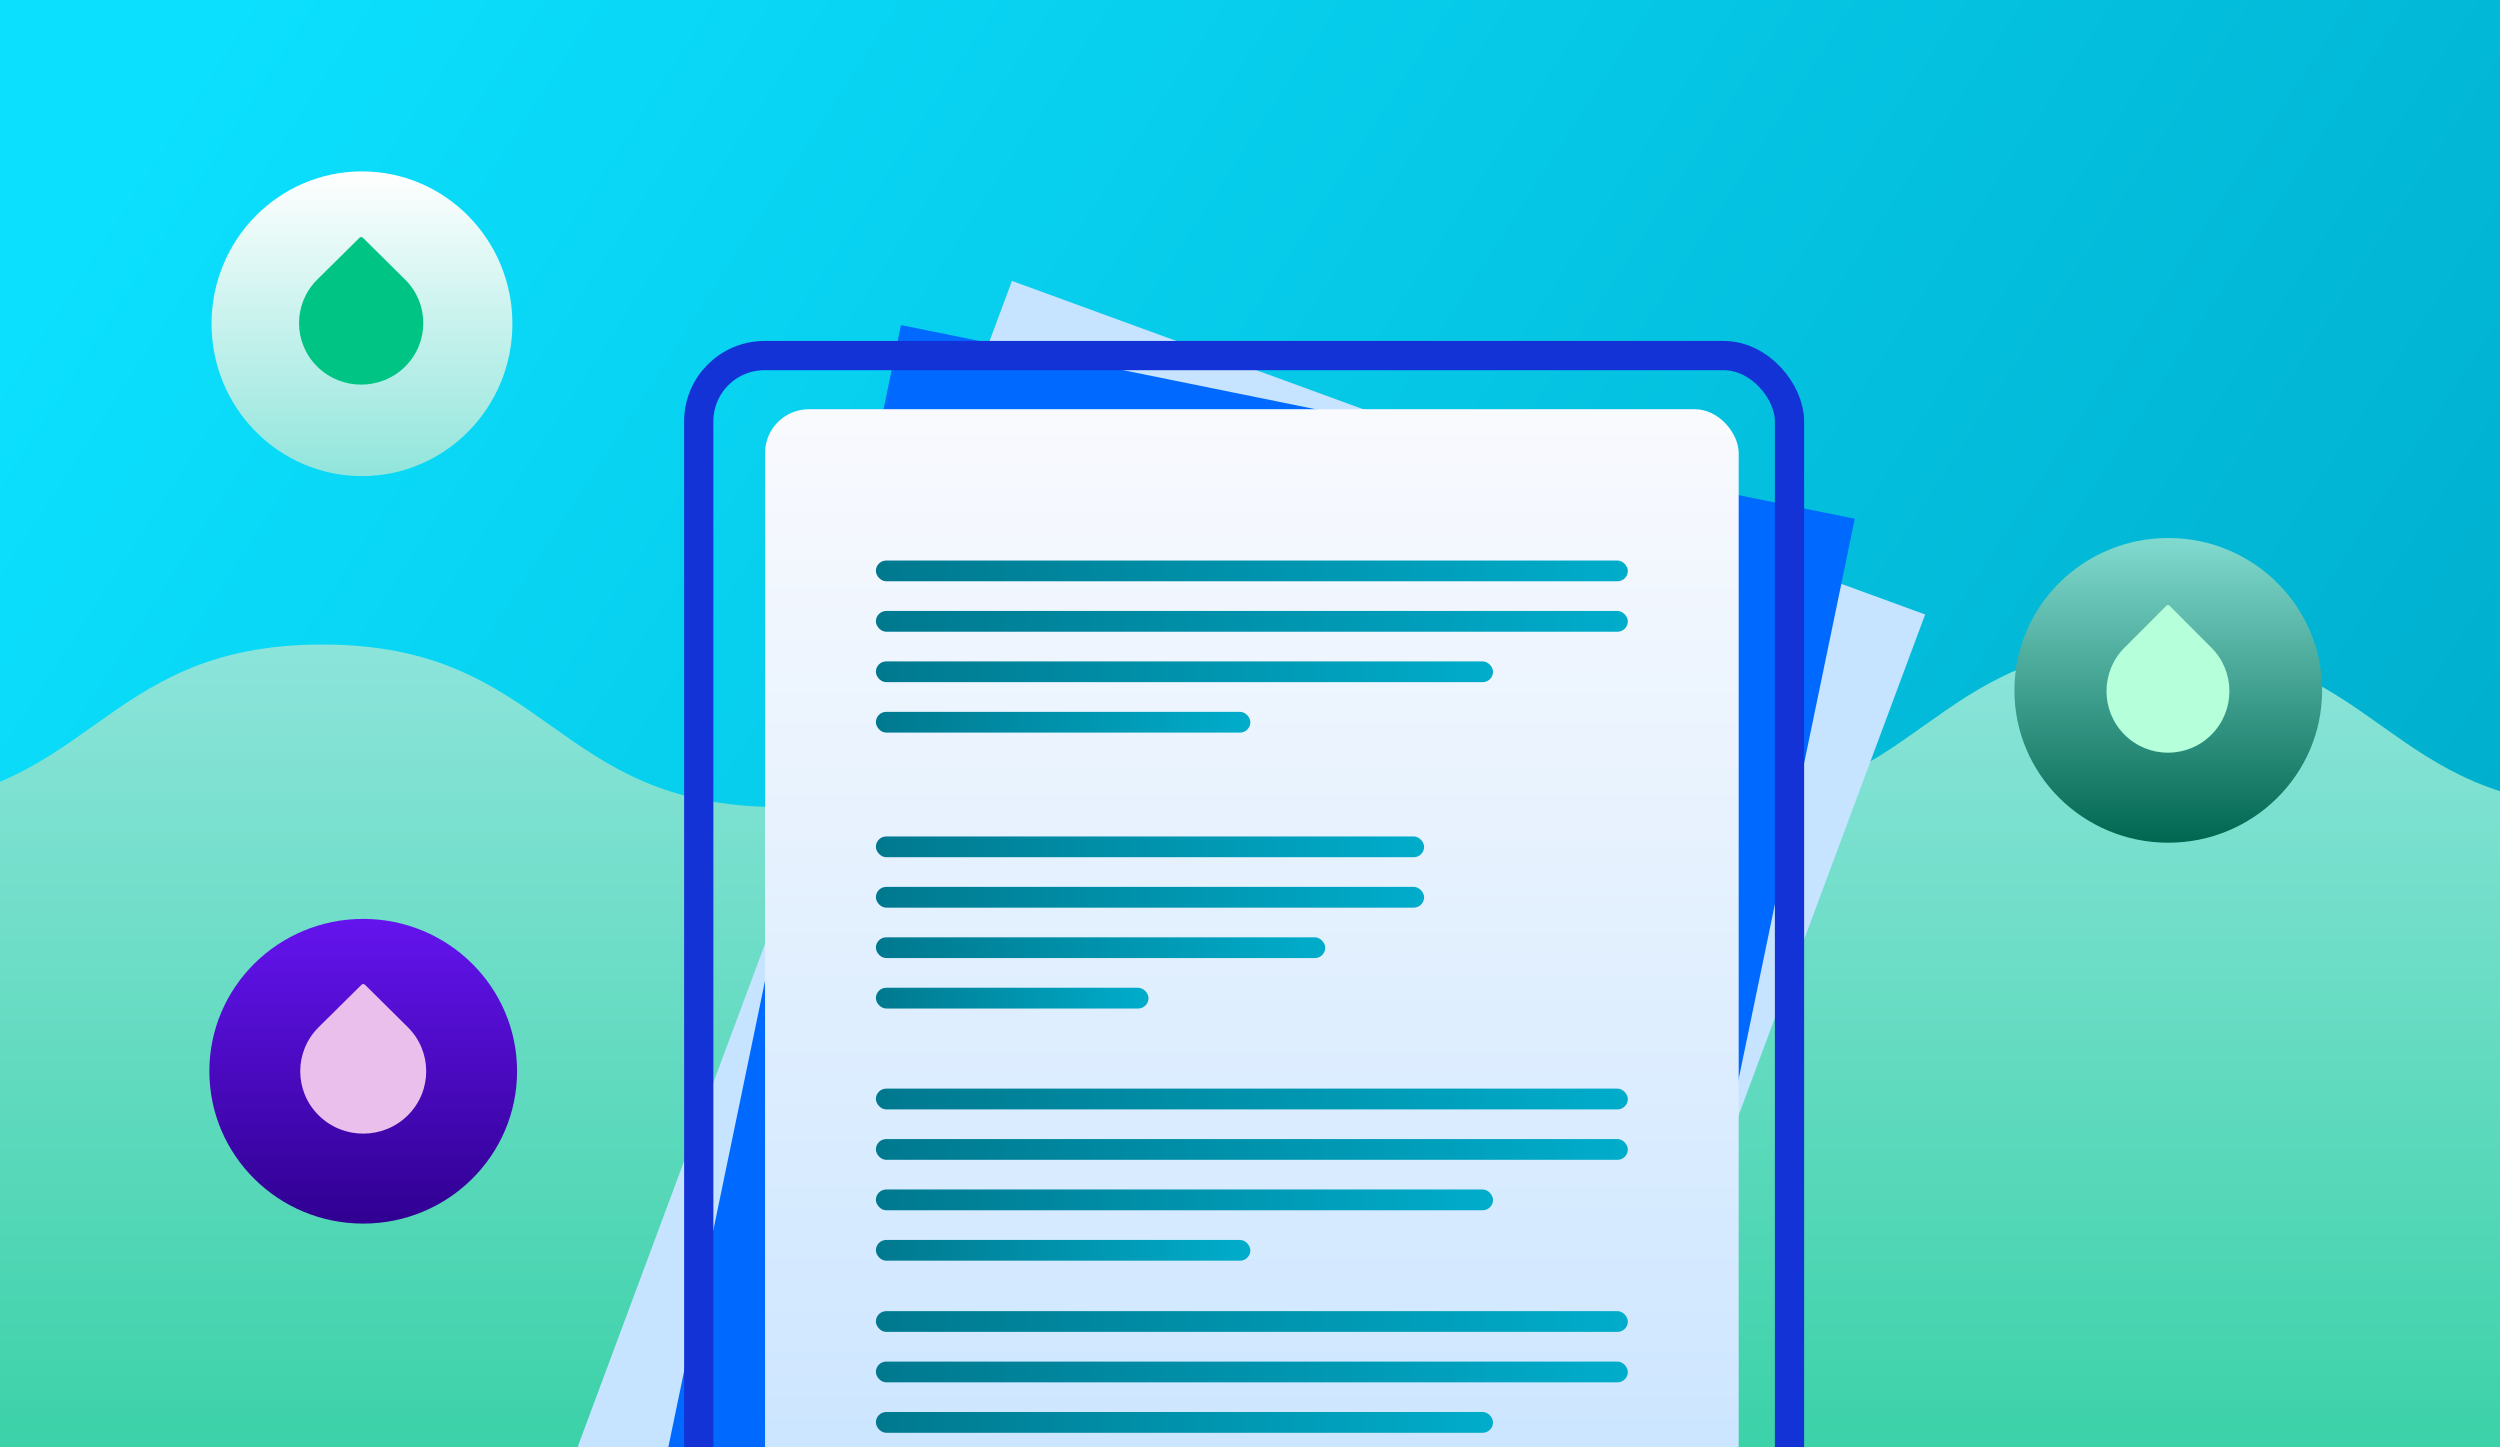 <?xml version="1.0" encoding="utf-8"?>
<svg xmlns="http://www.w3.org/2000/svg" fill="none" height="198" viewBox="0 0 342 198" width="342">
<g clip-path="url(#clip0_1203_16395)">
<rect fill="url(#paint0_linear_1203_16395)" height="198" width="342"/>
<path d="M-143.725 110.403C-175.005 110.403 -175.045 88.172 -206.325 88.172L-186.61 279.726H439.393L419.678 88.172C388.397 88.172 388.358 110.403 357.078 110.403C325.797 110.403 325.758 88.172 294.477 88.172C263.197 88.172 263.158 110.403 231.877 110.403C200.596 110.403 200.557 88.172 169.277 88.172C137.996 88.172 137.957 110.403 106.676 110.403C75.396 110.403 75.357 88.172 44.076 88.172C12.796 88.172 12.756 110.403 -18.524 110.403C-49.805 110.403 -49.844 88.172 -81.125 88.172C-112.405 88.172 -112.444 110.403 -143.725 110.403Z" fill="url(#paint1_linear_1203_16395)"/>
<rect fill="#C6E3FF" height="170.256" transform="matrix(0.939 0.343 -0.349 0.937 138.435 38.428)" width="133.043"/>
<rect fill="#0069FF" height="170.123" transform="matrix(0.98 0.199 -0.203 0.979 123.258 44.468)" width="133.145"/>
<rect fill="url(#paint2_linear_1203_16395)" height="170.056" rx="6" width="133.196" x="104.656" y="55.982"/>
<rect fill="url(#paint3_linear_1203_16395)" height="2.841" rx="1.421" width="102.869" x="119.82" y="76.68"/>
<rect fill="url(#paint4_linear_1203_16395)" height="2.841" rx="1.421" width="102.869" x="119.82" y="83.58"/>
<rect fill="url(#paint5_linear_1203_16395)" height="2.841" rx="1.421" width="84.426" x="119.82" y="90.479"/>
<rect fill="url(#paint6_linear_1203_16395)" height="2.841" rx="1.421" width="51.229" x="119.82" y="97.379"/>
<rect fill="url(#paint7_linear_1203_16395)" height="2.841" rx="1.421" width="75" x="119.82" y="114.426"/>
<rect fill="url(#paint8_linear_1203_16395)" height="2.841" rx="1.421" width="102.869" x="119.82" y="148.924"/>
<rect fill="url(#paint9_linear_1203_16395)" height="2.841" rx="1.421" width="102.869" x="119.82" y="179.363"/>
<rect fill="url(#paint10_linear_1203_16395)" height="2.841" rx="1.421" width="102.869" x="119.82" y="155.824"/>
<rect fill="url(#paint11_linear_1203_16395)" height="2.841" rx="1.421" width="75" x="119.82" y="121.325"/>
<rect fill="url(#paint12_linear_1203_16395)" height="2.841" rx="1.421" width="84.426" x="119.82" y="162.723"/>
<rect fill="url(#paint13_linear_1203_16395)" height="2.841" rx="1.421" width="102.869" x="119.82" y="186.263"/>
<rect fill="url(#paint14_linear_1203_16395)" height="2.841" rx="1.421" width="51.229" x="119.82" y="169.623"/>
<rect fill="url(#paint15_linear_1203_16395)" height="2.841" rx="1.421" width="61.475" x="119.82" y="128.225"/>
<rect fill="url(#paint16_linear_1203_16395)" height="2.841" rx="1.421" width="84.426" x="119.82" y="193.163"/>
<rect fill="url(#paint17_linear_1203_16395)" height="2.841" rx="1.421" width="37.295" x="119.82" y="135.125"/>
<rect height="162.8" rx="9" stroke="#1433D6" stroke-width="4" width="149.216" x="95.589" y="48.643"/>
<g filter="url(#filter0_d_1203_16395)">
<ellipse cx="49.517" cy="44.289" fill="url(#paint18_linear_1203_16395)" rx="20.842" ry="20.578" transform="rotate(-90 49.517 44.289)"/>
<path d="M43.397 50.15C40.078 46.861 40.079 41.532 43.4 38.245L49.176 32.528C49.306 32.399 49.517 32.399 49.647 32.528L55.421 38.248C58.74 41.536 58.738 46.866 55.418 50.153C52.098 53.439 46.715 53.438 43.397 50.15Z" fill="#00C483"/>
</g>
<g filter="url(#filter1_d_1203_16395)">
<ellipse cx="49.688" cy="146.546" fill="url(#paint19_linear_1203_16395)" rx="20.842" ry="21.046" transform="rotate(-90 49.688 146.546)"/>
<path d="M43.595 152.58C40.23 149.247 40.232 143.844 43.598 140.512L49.453 134.716C49.585 134.585 49.799 134.585 49.931 134.716L55.784 140.515C59.148 143.848 59.147 149.251 55.781 152.583C52.415 155.915 46.959 155.914 43.595 152.58Z" fill="#EBBFEB"/>
</g>
<g filter="url(#filter2_d_1203_16395)">
<ellipse cx="296.619" cy="94.441" fill="url(#paint20_linear_1203_16395)" rx="20.842" ry="21.046" transform="rotate(-90 296.619 94.441)"/>
<path d="M290.631 100.503C287.348 97.215 287.35 91.885 290.633 88.598L296.346 82.881C296.475 82.752 296.684 82.752 296.812 82.881L302.522 88.601C305.805 91.889 305.803 97.219 302.52 100.506C299.236 103.792 293.913 103.791 290.631 100.503Z" fill="#B5FFDB"/>
</g>
</g>
<defs>
<filter color-interpolation-filters="sRGB" filterUnits="userSpaceOnUse" height="89.684" id="filter0_d_1203_16395" width="89.157" x="4.938" y="8.447">
<feFlood flood-opacity="0" result="BackgroundImageFix"/>
<feColorMatrix in="SourceAlpha" result="hardAlpha" type="matrix" values="0 0 0 0 0 0 0 0 0 0 0 0 0 0 0 0 0 0 127 0"/>
<feOffset dy="../other/9"/>
<feGaussianBlur stdDeviation="12"/>
<feColorMatrix type="matrix" values="0 0 0 0 0 0 0 0 0 0.047 0 0 0 0 0.165 0 0 0 0.2 0"/>
<feBlend in2="BackgroundImageFix" mode="normal" result="effect1_dropShadow_1203_16395"/>
<feBlend in="SourceGraphic" in2="effect1_dropShadow_1203_16395" mode="normal" result="shape"/>
</filter>
<filter color-interpolation-filters="sRGB" filterUnits="userSpaceOnUse" height="89.684" id="filter1_d_1203_16395" width="90.093" x="4.642" y="110.704">
<feFlood flood-opacity="0" result="BackgroundImageFix"/>
<feColorMatrix in="SourceAlpha" result="hardAlpha" type="matrix" values="0 0 0 0 0 0 0 0 0 0 0 0 0 0 0 0 0 0 127 0"/>
<feOffset dy="../other/9"/>
<feGaussianBlur stdDeviation="12"/>
<feColorMatrix type="matrix" values="0 0 0 0 0 0 0 0 0 0.047 0 0 0 0 0.165 0 0 0 0.2 0"/>
<feBlend in2="BackgroundImageFix" mode="normal" result="effect1_dropShadow_1203_16395"/>
<feBlend in="SourceGraphic" in2="effect1_dropShadow_1203_16395" mode="normal" result="shape"/>
</filter>
<filter color-interpolation-filters="sRGB" filterUnits="userSpaceOnUse" height="89.684" id="filter2_d_1203_16395" width="90.093" x="251.573" y="58.599">
<feFlood flood-opacity="0" result="BackgroundImageFix"/>
<feColorMatrix in="SourceAlpha" result="hardAlpha" type="matrix" values="0 0 0 0 0 0 0 0 0 0 0 0 0 0 0 0 0 0 127 0"/>
<feOffset dy="../other/9"/>
<feGaussianBlur stdDeviation="12"/>
<feColorMatrix type="matrix" values="0 0 0 0 0 0 0 0 0 0.047 0 0 0 0 0.165 0 0 0 0.2 0"/>
<feBlend in2="BackgroundImageFix" mode="normal" result="effect1_dropShadow_1203_16395"/>
<feBlend in="SourceGraphic" in2="effect1_dropShadow_1203_16395" mode="normal" result="shape"/>
</filter>
<linearGradient gradientUnits="userSpaceOnUse" id="paint0_linear_1203_16395" x1="299.218" x2="25.523" y1="175.243" y2="-2.426">
<stop stop-color="#00AFCE"/>
<stop offset="1" stop-color="#0BE1FF"/>
</linearGradient>
<linearGradient gradientUnits="userSpaceOnUse" id="paint1_linear_1203_16395" x1="116.534" x2="116.534" y1="88.172" y2="279.726">
<stop stop-color="#8CE4DA"/>
<stop offset="1" stop-color="#00C483"/>
</linearGradient>
<linearGradient gradientUnits="userSpaceOnUse" id="paint2_linear_1203_16395" x1="171.254" x2="171.254" y1="55.982" y2="217.984">
<stop stop-color="#F9FAFE"/>
<stop offset="1" stop-color="#C6E3FF"/>
</linearGradient>
<linearGradient gradientUnits="userSpaceOnUse" id="paint3_linear_1203_16395" x1="76.818" x2="227.61" y1="77.973" y2="77.973">
<stop stop-color="#006375"/>
<stop offset="1" stop-color="#00AFCE"/>
</linearGradient>
<linearGradient gradientUnits="userSpaceOnUse" id="paint4_linear_1203_16395" x1="76.818" x2="227.61" y1="84.873" y2="84.873">
<stop stop-color="#006375"/>
<stop offset="1" stop-color="#00AFCE"/>
</linearGradient>
<linearGradient gradientUnits="userSpaceOnUse" id="paint5_linear_1203_16395" x1="84.528" x2="208.285" y1="91.772" y2="91.772">
<stop stop-color="#006375"/>
<stop offset="1" stop-color="#00AFCE"/>
</linearGradient>
<linearGradient gradientUnits="userSpaceOnUse" id="paint6_linear_1203_16395" x1="98.405" x2="173.501" y1="98.672" y2="98.672">
<stop stop-color="#006375"/>
<stop offset="1" stop-color="#00AFCE"/>
</linearGradient>
<linearGradient gradientUnits="userSpaceOnUse" id="paint7_linear_1203_16395" x1="88.468" x2="198.408" y1="115.718" y2="115.718">
<stop stop-color="#006375"/>
<stop offset="1" stop-color="#00AFCE"/>
</linearGradient>
<linearGradient gradientUnits="userSpaceOnUse" id="paint8_linear_1203_16395" x1="76.818" x2="227.61" y1="150.217" y2="150.217">
<stop stop-color="#006375"/>
<stop offset="1" stop-color="#00AFCE"/>
</linearGradient>
<linearGradient gradientUnits="userSpaceOnUse" id="paint9_linear_1203_16395" x1="76.818" x2="227.61" y1="180.656" y2="180.656">
<stop stop-color="#006375"/>
<stop offset="1" stop-color="#00AFCE"/>
</linearGradient>
<linearGradient gradientUnits="userSpaceOnUse" id="paint10_linear_1203_16395" x1="76.818" x2="227.61" y1="157.117" y2="157.116">
<stop stop-color="#006375"/>
<stop offset="1" stop-color="#00AFCE"/>
</linearGradient>
<linearGradient gradientUnits="userSpaceOnUse" id="paint11_linear_1203_16395" x1="88.468" x2="198.408" y1="122.618" y2="122.618">
<stop stop-color="#006375"/>
<stop offset="1" stop-color="#00AFCE"/>
</linearGradient>
<linearGradient gradientUnits="userSpaceOnUse" id="paint12_linear_1203_16395" x1="84.528" x2="208.285" y1="164.016" y2="164.015">
<stop stop-color="#006375"/>
<stop offset="1" stop-color="#00AFCE"/>
</linearGradient>
<linearGradient gradientUnits="userSpaceOnUse" id="paint13_linear_1203_16395" x1="76.818" x2="227.61" y1="187.556" y2="187.556">
<stop stop-color="#006375"/>
<stop offset="1" stop-color="#00AFCE"/>
</linearGradient>
<linearGradient gradientUnits="userSpaceOnUse" id="paint14_linear_1203_16395" x1="98.405" x2="173.501" y1="170.916" y2="170.916">
<stop stop-color="#006375"/>
<stop offset="1" stop-color="#00AFCE"/>
</linearGradient>
<linearGradient gradientUnits="userSpaceOnUse" id="paint15_linear_1203_16395" x1="94.122" x2="184.237" y1="129.517" y2="129.517">
<stop stop-color="#006375"/>
<stop offset="1" stop-color="#00AFCE"/>
</linearGradient>
<linearGradient gradientUnits="userSpaceOnUse" id="paint16_linear_1203_16395" x1="84.528" x2="208.285" y1="194.456" y2="194.456">
<stop stop-color="#006375"/>
<stop offset="1" stop-color="#00AFCE"/>
</linearGradient>
<linearGradient gradientUnits="userSpaceOnUse" id="paint17_linear_1203_16395" x1="104.23" x2="158.899" y1="136.418" y2="136.418">
<stop stop-color="#006375"/>
<stop offset="1" stop-color="#00AFCE"/>
</linearGradient>
<linearGradient gradientUnits="userSpaceOnUse" id="paint18_linear_1203_16395" x1="70.359" x2="26.726" y1="44.289" y2="44.289">
<stop stop-color="white"/>
<stop offset="1" stop-color="#8CE4DA"/>
</linearGradient>
<linearGradient gradientUnits="userSpaceOnUse" id="paint19_linear_1203_16395" x1="70.53" x2="28.846" y1="146.546" y2="146.546">
<stop stop-color="#6414EE"/>
<stop offset="1" stop-color="#300091"/>
</linearGradient>
<linearGradient gradientUnits="userSpaceOnUse" id="paint20_linear_1203_16395" x1="320.905" x2="275.777" y1="94.441" y2="94.441">
<stop stop-color="#8CE4DA"/>
<stop offset="1" stop-color="#006650"/>
</linearGradient>
<clipPath id="clip0_1203_16395">
<rect fill="white" height="198" width="342"/>
</clipPath>
</defs>
</svg>
